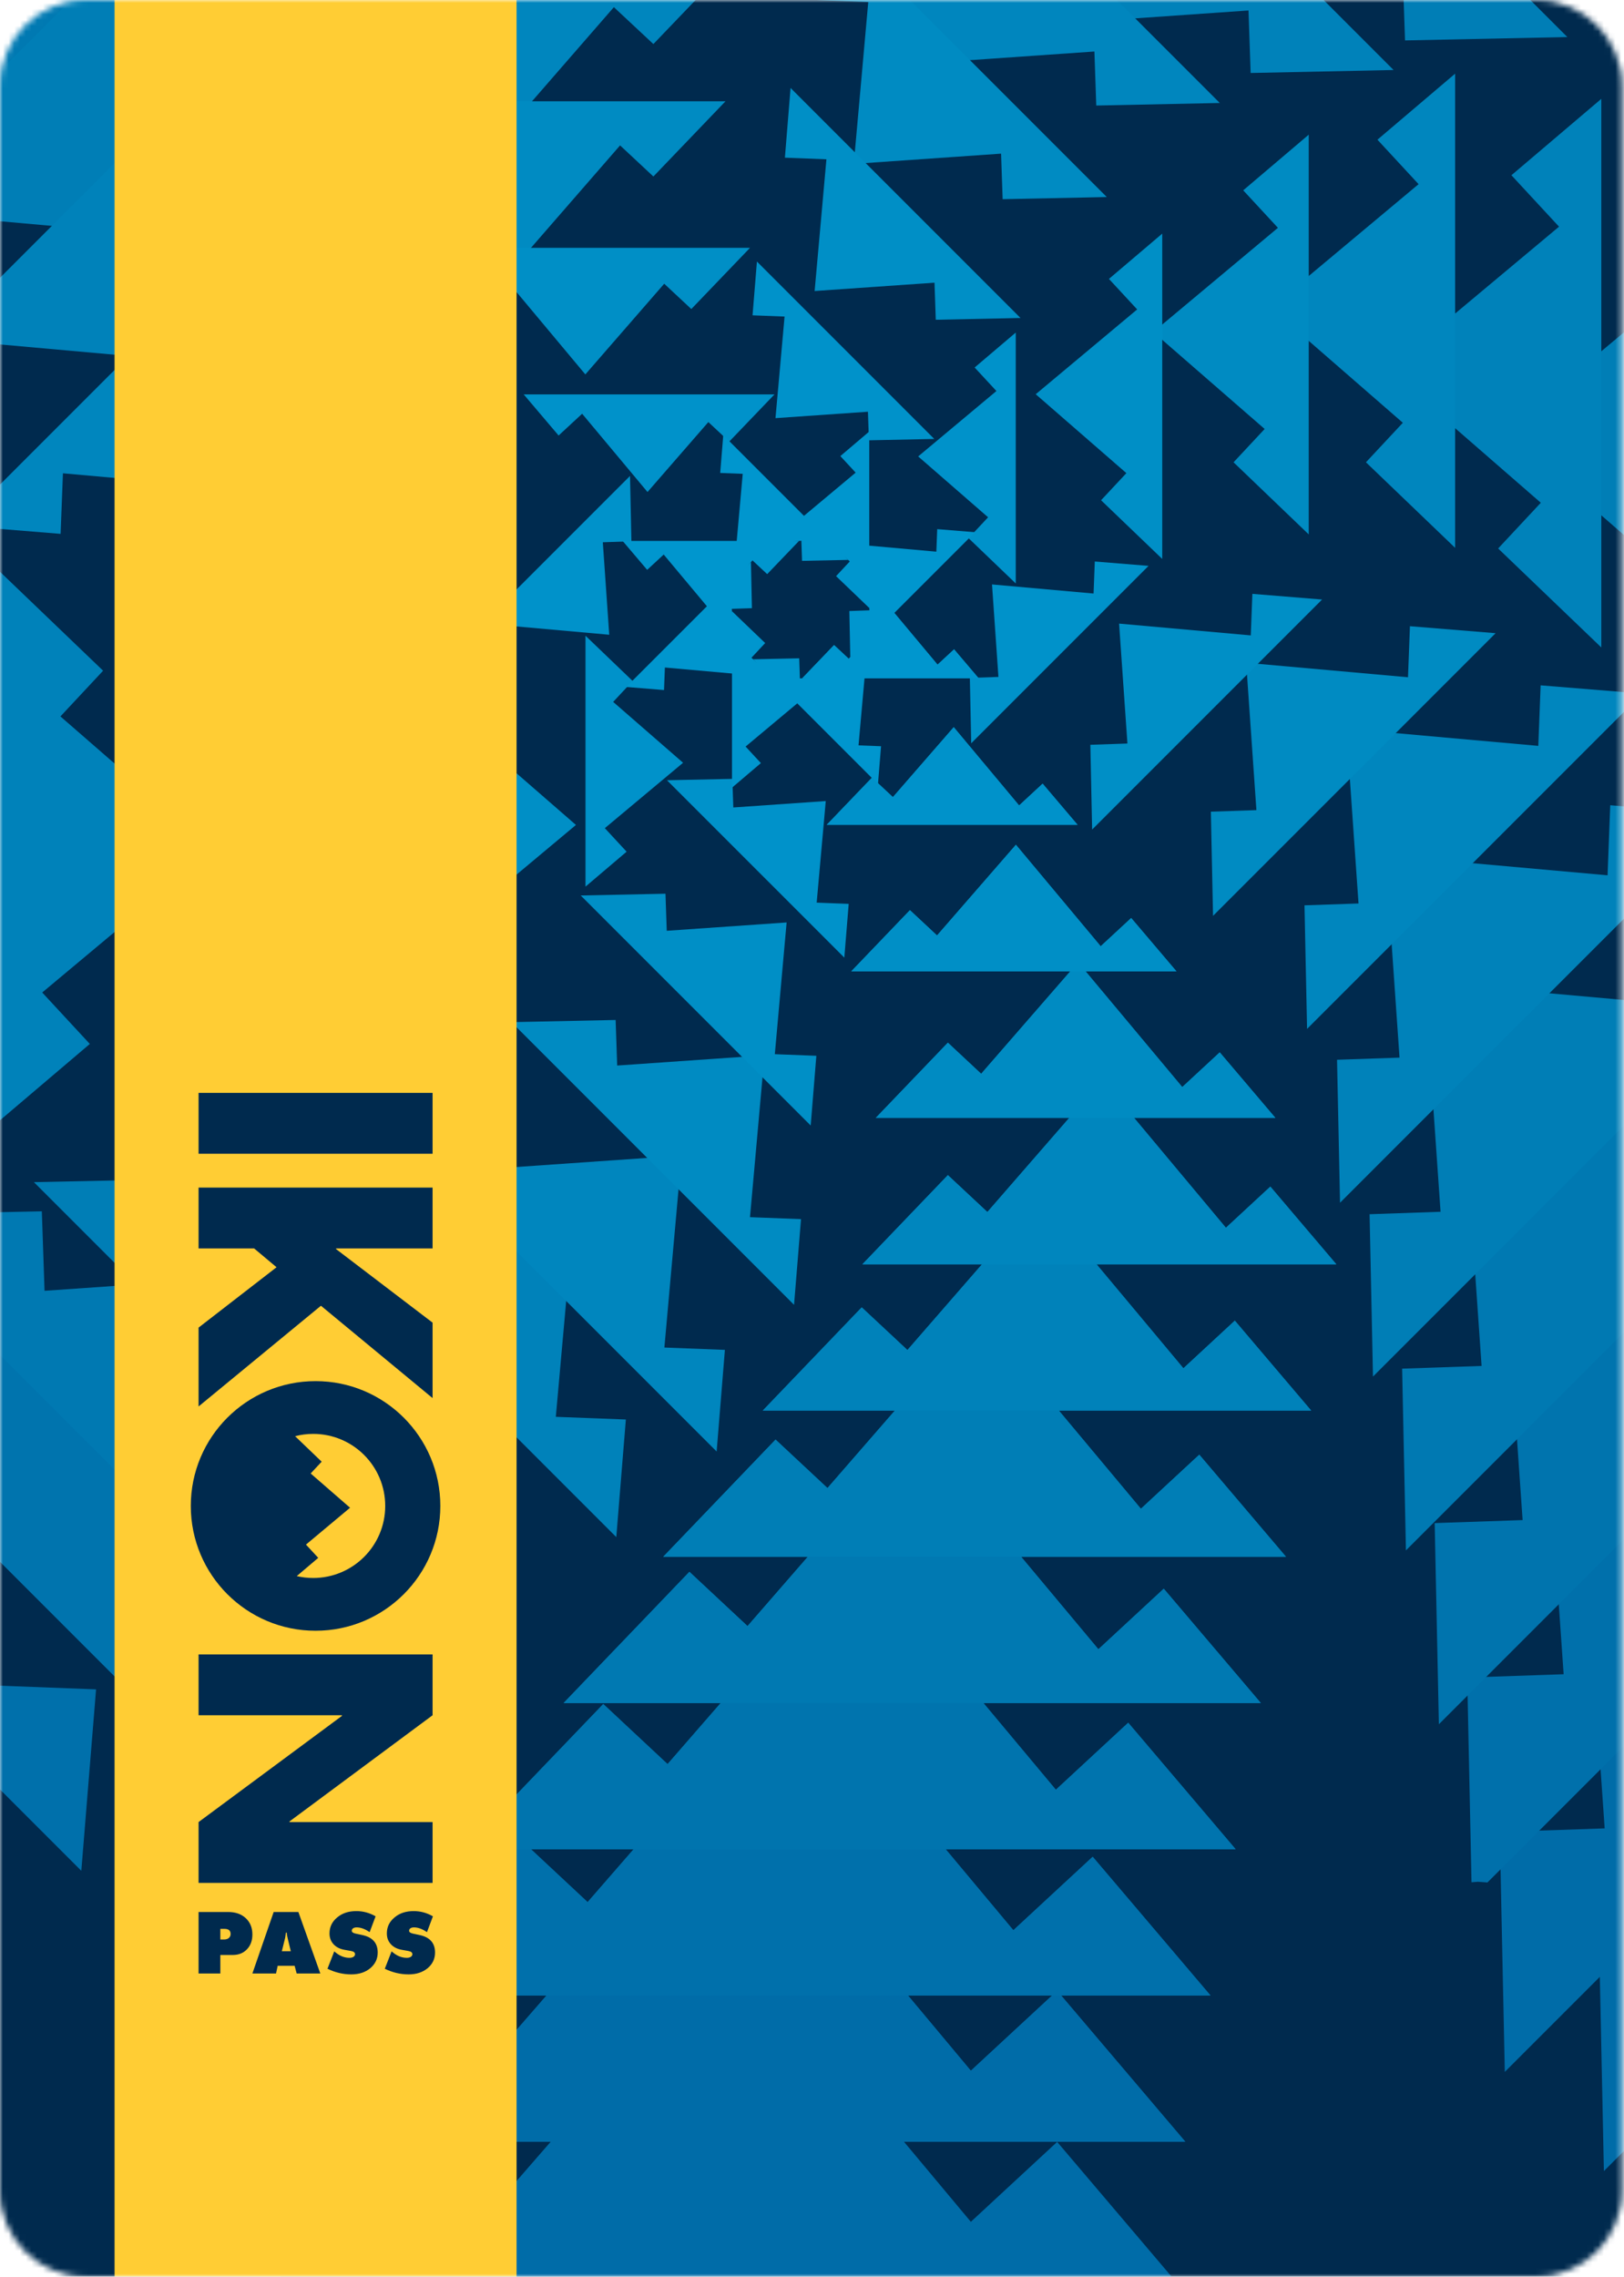 <svg width="284" height="398" viewBox="0 0 284 398" fill="none" xmlns="http://www.w3.org/2000/svg">
<mask id="mask0_1_1678" style="mask-type:alpha" maskUnits="userSpaceOnUse" x="0" y="0" width="284" height="398">
<path d="M15 0C6.716 0 0 6.716 0 15V383C0 391.284 6.716 398 15 398H268.65C276.934 398 283.65 391.284 283.65 383V15C283.65 6.716 276.934 0 268.65 0H15ZM141.83 65.92C147.353 65.92 151.83 61.443 151.83 55.92C151.83 50.397 147.353 45.92 141.83 45.92C136.307 45.92 131.83 50.397 131.83 55.92C131.83 61.443 136.307 65.92 141.83 65.92Z" fill="white"/>
</mask>
<g mask="url(#mask0_1_1678)">
<path fill-rule="evenodd" clip-rule="evenodd" d="M-16.383 457.921H294.195V-16.464H-16.383V457.921Z" fill="#002A4E"/>
<path fill-rule="evenodd" clip-rule="evenodd" d="M207.285 374.405L184.873 348.021L169.779 361.995L127.817 311.777L88.778 356.65L75.363 344.122L46.323 374.405H207.285Z" fill="#006CA8"/>
<path fill-rule="evenodd" clip-rule="evenodd" d="M211.688 348.841L191.086 324.59L177.212 337.435L138.643 291.276L102.76 332.522L90.431 321.007L63.736 348.841H211.688Z" fill="#0070AB"/>
<path fill-rule="evenodd" clip-rule="evenodd" d="M216.09 323.278L197.299 301.158L184.646 312.874L149.468 270.776L116.743 308.393L105.497 297.891L81.149 323.278H216.09Z" fill="#0074AE"/>
<path fill-rule="evenodd" clip-rule="evenodd" d="M220.492 297.714L203.514 277.728L192.081 288.315L160.295 250.274L130.724 284.266L120.563 274.776L98.563 297.714H220.492Z" fill="#0079B2"/>
<path fill-rule="evenodd" clip-rule="evenodd" d="M224.894 272.151L209.727 254.298L199.515 263.755L171.12 229.774L144.705 260.137L135.628 251.66L115.977 272.151H224.894Z" fill="#007EB6"/>
<path fill-rule="evenodd" clip-rule="evenodd" d="M229.296 246.588L215.943 230.868L206.95 239.194L181.947 209.272L158.687 236.009L150.695 228.545L133.391 246.588H229.296Z" fill="#0082BA"/>
<path fill-rule="evenodd" clip-rule="evenodd" d="M233.698 221.024L222.155 207.437L214.382 214.634L192.772 188.772L172.669 211.88L165.76 205.43L150.805 221.024H233.698Z" fill="#0086BE"/>
<path fill-rule="evenodd" clip-rule="evenodd" d="M223.034 195.423L213.304 183.967L206.75 190.035L188.533 168.233L171.584 187.715L165.76 182.276L153.152 195.423H223.034Z" fill="#008BC2"/>
<path fill-rule="evenodd" clip-rule="evenodd" d="M205.737 169.805L197.818 160.482L192.485 165.42L177.658 147.678L163.866 163.533L159.126 159.106L148.865 169.805H205.737Z" fill="#008FC6"/>
<path fill-rule="evenodd" clip-rule="evenodd" d="M188.439 144.187L182.333 136.997L178.219 140.805L166.786 127.122L156.147 139.349L152.493 135.936L144.579 144.187H188.439Z" fill="#0092CA"/>
<path fill-rule="evenodd" clip-rule="evenodd" d="M171.142 118.569L166.846 113.513L163.954 116.19L155.911 106.567L148.431 115.167L145.859 112.765L140.293 118.569H171.142Z" fill="#0096CE"/>
<path fill-rule="evenodd" clip-rule="evenodd" d="M14.22 327.045L16.8 295.328L-2.094 294.602L3.274 234.689L-51.265 238.482L-51.842 221.621L-90.398 222.427L14.22 327.045Z" fill="#0070AB"/>
<path fill-rule="evenodd" clip-rule="evenodd" d="M40.569 313.601L42.922 284.674L25.691 284.012L30.586 229.367L-19.157 232.826L-19.683 217.448L-54.849 218.183L40.569 313.601Z" fill="#0074AE"/>
<path fill-rule="evenodd" clip-rule="evenodd" d="M61.757 298.637L63.885 272.499L48.314 271.9L52.737 222.525L7.79 225.652L7.315 211.756L-24.46 212.42L61.757 298.637Z" fill="#0079B2"/>
<path fill-rule="evenodd" clip-rule="evenodd" d="M82.946 283.674L84.846 260.326L70.937 259.791L74.889 215.685L34.74 218.477L34.314 206.064L5.93 206.658L82.946 283.674Z" fill="#007EB6"/>
<path fill-rule="evenodd" clip-rule="evenodd" d="M107.775 268.711L109.448 248.151L97.2 247.682L100.68 208.843L65.327 211.302L64.952 200.373L39.959 200.895L107.775 268.711Z" fill="#0082BA"/>
<path fill-rule="evenodd" clip-rule="evenodd" d="M125.324 253.748L126.769 235.978L116.185 235.57L119.19 202.003L88.635 204.129L88.311 194.681L66.709 195.132L125.324 253.748Z" fill="#0086BE"/>
<path fill-rule="evenodd" clip-rule="evenodd" d="M138.861 228.104L140.081 213.123L131.157 212.781L133.69 184.482L107.931 186.273L107.658 178.308L89.446 178.689L138.861 228.104Z" fill="#008BC2"/>
<path fill-rule="evenodd" clip-rule="evenodd" d="M141.77 196.759L142.761 184.569L135.499 184.288L137.562 161.259L116.598 162.717L116.376 156.235L101.555 156.545L141.77 196.759Z" fill="#008FC6"/>
<path fill-rule="evenodd" clip-rule="evenodd" d="M147.653 167.412L148.417 158.01L142.817 157.795L144.408 140.035L128.24 141.158L128.069 136.16L116.639 136.398L147.653 167.412Z" fill="#0092CA"/>
<path fill-rule="evenodd" clip-rule="evenodd" d="M153.537 137.066L154.075 130.454L150.135 130.301L151.254 117.81L139.882 118.602L139.762 115.085L131.723 115.253L153.537 137.066Z" fill="#0096CE"/>
<path fill-rule="evenodd" clip-rule="evenodd" d="M-25.574 191.45L-7.721 176.283L-17.178 166.071L16.803 137.676L-13.56 111.261L-5.084 102.184L-25.574 82.533V191.45Z" fill="#007EB6"/>
<path fill-rule="evenodd" clip-rule="evenodd" d="M-0.011 195.852L15.709 182.498L7.382 173.505L37.304 148.503L10.568 125.242L18.032 117.25L-0.011 99.947V195.852Z" fill="#0082BA"/>
<path fill-rule="evenodd" clip-rule="evenodd" d="M25.552 200.254L39.139 188.711L31.943 180.938L57.804 159.328L34.697 139.225L41.147 132.316L25.552 117.361V200.254Z" fill="#0086BE"/>
<path fill-rule="evenodd" clip-rule="evenodd" d="M51.154 189.59L62.61 179.86L56.541 173.306L78.344 155.089L58.862 138.14L64.3 132.316L51.154 119.708V189.59Z" fill="#008BC2"/>
<path fill-rule="evenodd" clip-rule="evenodd" d="M78.592 172.293L87.915 164.373L82.977 159.041L100.719 144.214L84.864 130.422L89.29 125.682L78.592 115.421V172.293Z" fill="#008FC6"/>
<path fill-rule="evenodd" clip-rule="evenodd" d="M102.39 154.995L109.579 148.889L105.772 144.775L119.455 133.342L107.228 122.703L110.64 119.049L102.39 111.135V154.995Z" fill="#0092CA"/>
<path fill-rule="evenodd" clip-rule="evenodd" d="M128.008 137.698L133.064 133.402L130.387 130.51L140.01 122.467L131.41 114.987L133.813 112.415L128.008 106.849V137.698Z" fill="#0096CE"/>
<path fill-rule="evenodd" clip-rule="evenodd" d="M-67.024 7.125L-38.097 9.478L-37.435 -7.753L17.209 -2.859L13.751 -52.601L29.129 -53.127L28.394 -88.293L-67.024 7.125Z" fill="#0074AE"/>
<path fill-rule="evenodd" clip-rule="evenodd" d="M-52.06 28.313L-25.922 30.441L-25.324 14.87L24.052 19.293L20.925 -25.654L34.821 -26.129L34.157 -57.904L-52.06 28.313Z" fill="#0079B2"/>
<path fill-rule="evenodd" clip-rule="evenodd" d="M-37.097 49.502L-13.749 51.402L-13.214 37.493L30.892 41.445L28.1 1.296L40.513 0.87L39.919 -27.515L-37.097 49.502Z" fill="#007EB6"/>
<path fill-rule="evenodd" clip-rule="evenodd" d="M-22.134 70.691L-1.574 72.364L-1.105 60.116L37.734 63.596L35.275 28.243L46.204 27.868L45.682 2.875L-22.134 70.691Z" fill="#0082BA"/>
<path fill-rule="evenodd" clip-rule="evenodd" d="M-7.171 91.88L10.598 93.327L11.006 82.741L44.574 85.746L42.448 55.191L51.896 54.867L51.445 33.264L-7.171 91.88Z" fill="#0086BE"/>
<path fill-rule="evenodd" clip-rule="evenodd" d="M23.921 99.301L38.902 100.521L39.244 91.597L67.543 94.131L65.752 68.371L73.716 68.098L73.336 49.886L23.921 99.301Z" fill="#008BC2"/>
<path fill-rule="evenodd" clip-rule="evenodd" d="M48.819 108.325L61.01 109.317L61.29 102.055L84.319 104.117L82.861 83.154L89.343 82.932L89.033 68.111L48.819 108.325Z" fill="#008FC6"/>
<path fill-rule="evenodd" clip-rule="evenodd" d="M79.165 114.209L88.567 114.973L88.782 109.373L106.542 110.964L105.419 94.796L110.417 94.625L110.179 83.195L79.165 114.209Z" fill="#0092CA"/>
<path fill-rule="evenodd" clip-rule="evenodd" d="M109.51 120.092L116.123 120.631L116.275 116.691L128.767 117.81L127.975 106.438L131.491 106.318L131.324 98.279L109.51 120.092Z" fill="#0096CE"/>
<path fill-rule="evenodd" clip-rule="evenodd" d="M50.725 -33.455L64.079 -17.735L73.072 -26.062L98.074 3.86L121.335 -22.877L129.326 -15.412L146.63 -33.455H50.725Z" fill="#0082BA"/>
<path fill-rule="evenodd" clip-rule="evenodd" d="M46.322 -7.891L57.865 5.695L65.639 -1.501L87.249 24.36L107.352 1.253L114.261 7.703L129.216 -7.891H46.322Z" fill="#0086BE"/>
<path fill-rule="evenodd" clip-rule="evenodd" d="M56.987 17.71L66.717 29.165L73.271 23.097L91.488 44.9L108.437 25.418L114.261 30.856L126.869 17.71H56.987Z" fill="#008BC2"/>
<path fill-rule="evenodd" clip-rule="evenodd" d="M74.284 43.328L82.203 52.65L87.536 47.712L102.363 65.454L116.155 49.6L120.895 54.026L131.156 43.328H74.284Z" fill="#008FC6"/>
<path fill-rule="evenodd" clip-rule="evenodd" d="M91.582 68.946L97.688 76.135L101.802 72.328L113.235 86.011L123.874 73.784L127.528 77.196L135.442 68.946H91.582Z" fill="#0092CA"/>
<path fill-rule="evenodd" clip-rule="evenodd" d="M108.879 94.564L113.175 99.62L116.067 96.943L124.11 106.566L131.59 97.966L134.162 100.368L139.728 94.564H108.879Z" fill="#0096CE"/>
<path fill-rule="evenodd" clip-rule="evenodd" d="M197.074 -70.541L195.174 -47.194L209.083 -46.658L205.132 -2.552L245.281 -5.344L245.707 7.068L274.091 6.475L197.074 -70.541Z" fill="#007EB6"/>
<path fill-rule="evenodd" clip-rule="evenodd" d="M175.886 -55.578L174.213 -35.019L186.46 -34.549L182.98 4.29L218.334 1.831L218.709 12.76L243.702 12.238L175.886 -55.578Z" fill="#0082BA"/>
<path fill-rule="evenodd" clip-rule="evenodd" d="M154.697 -40.615L153.25 -22.846L163.835 -22.438L160.83 11.13L191.386 9.004L191.71 18.452L213.312 18.001L154.697 -40.615Z" fill="#0086BE"/>
<path fill-rule="evenodd" clip-rule="evenodd" d="M158.545 3.112H166.892V-5.235H158.545V3.112Z" fill="#0086BE"/>
<path fill-rule="evenodd" clip-rule="evenodd" d="M144.135 -14.971L142.916 0.01L151.839 0.352L149.306 28.65L175.065 26.859L175.338 34.824L193.55 34.444L144.135 -14.971Z" fill="#008BC2"/>
<path fill-rule="evenodd" clip-rule="evenodd" d="M138.251 15.375L137.26 27.565L144.522 27.846L142.459 50.875L163.423 49.417L163.645 55.899L178.466 55.589L138.251 15.375Z" fill="#008FC6"/>
<path fill-rule="evenodd" clip-rule="evenodd" d="M132.368 45.72L131.604 55.123L137.204 55.338L135.613 73.098L151.781 71.975L151.952 76.973L163.382 76.734L132.368 45.72Z" fill="#0092CA"/>
<path fill-rule="evenodd" clip-rule="evenodd" d="M126.484 76.066L125.946 82.678L129.886 82.831L128.767 95.323L140.139 94.531L140.259 98.047L148.298 97.88L126.484 76.066Z" fill="#0096CE"/>
<path fill-rule="evenodd" clip-rule="evenodd" d="M305.595 21.683L287.742 36.849L297.199 47.062L263.218 75.457L293.581 101.872L285.104 110.948L305.595 130.6V21.683Z" fill="#007EB6"/>
<path fill-rule="evenodd" clip-rule="evenodd" d="M280.032 17.28L264.312 30.634L272.638 39.627L242.716 64.63L269.453 87.891L261.989 95.882L280.032 113.186V17.28Z" fill="#0082BA"/>
<path fill-rule="evenodd" clip-rule="evenodd" d="M254.468 12.878L240.881 24.421L248.078 32.195L222.217 53.805L245.324 73.907L238.874 80.816L254.468 95.772V12.878Z" fill="#0086BE"/>
<path fill-rule="evenodd" clip-rule="evenodd" d="M228.867 23.543L217.411 33.273L223.479 39.827L201.677 58.044L221.159 74.993L215.72 80.817L228.867 93.424V23.543Z" fill="#008BC2"/>
<path fill-rule="evenodd" clip-rule="evenodd" d="M203.249 40.84L193.927 48.759L198.864 54.092L181.122 68.918L196.977 82.711L192.551 87.451L203.249 97.712V40.84Z" fill="#008FC6"/>
<path fill-rule="evenodd" clip-rule="evenodd" d="M177.631 58.138L170.441 64.244L174.249 68.357L160.566 79.791L172.793 90.43L169.38 94.084L177.631 101.998V58.138Z" fill="#0092CA"/>
<path fill-rule="evenodd" clip-rule="evenodd" d="M152.013 75.435L146.957 79.731L149.634 82.623L140.011 90.665L148.611 98.146L146.209 100.718L152.013 106.284V75.435Z" fill="#0096CE"/>
<path fill-rule="evenodd" clip-rule="evenodd" d="M376.971 248.386L342.466 245.577L341.676 266.133L276.494 260.295L280.62 319.629L262.275 320.257L263.153 362.204L376.971 248.386Z" fill="#006CA8"/>
<path fill-rule="evenodd" clip-rule="evenodd" d="M394.302 265.717L359.797 262.908L359.007 283.464L293.825 277.625L297.951 336.96L279.606 337.588L280.484 379.535L394.302 265.717Z" fill="#006CA8"/>
<path fill-rule="evenodd" clip-rule="evenodd" d="M362.008 227.197L330.291 224.616L329.565 243.509L269.652 238.143L273.445 292.682L256.583 293.259L257.333 329.05L258.467 328.961L260.122 329.083L362.008 227.197Z" fill="#0070AB"/>
<path fill-rule="evenodd" clip-rule="evenodd" d="M347.045 206.008L318.118 203.655L317.456 220.886L262.812 215.991L266.271 265.734L250.892 266.26L251.627 301.426L347.045 206.008Z" fill="#0074AE"/>
<path fill-rule="evenodd" clip-rule="evenodd" d="M332.082 184.819L305.943 182.692L305.345 198.262L255.97 193.84L259.096 238.787L245.2 239.262L245.865 271.036L332.082 184.819Z" fill="#0079B2"/>
<path fill-rule="evenodd" clip-rule="evenodd" d="M317.118 163.63L293.77 161.73L293.235 175.639L249.129 171.688L251.921 211.837L239.508 212.263L240.102 240.647L317.118 163.63Z" fill="#007EB6"/>
<path fill-rule="evenodd" clip-rule="evenodd" d="M302.155 142.442L281.595 140.769L281.126 153.016L242.287 149.536L244.746 184.889L233.817 185.264L234.339 210.258L302.155 142.442Z" fill="#0082BA"/>
<path fill-rule="evenodd" clip-rule="evenodd" d="M287.192 121.253L269.422 119.808L269.015 130.391L235.447 127.387L237.573 157.942L228.125 158.266L228.576 179.868L287.192 121.253Z" fill="#0086BE"/>
<path fill-rule="evenodd" clip-rule="evenodd" d="M261.548 110.691L246.567 109.471L246.225 118.395L217.926 115.862L219.717 141.621L211.752 141.894L212.133 160.106L261.548 110.691Z" fill="#008BC2"/>
<path fill-rule="evenodd" clip-rule="evenodd" d="M231.202 104.807L219.011 103.815L218.731 111.077L195.702 109.015L197.16 129.979L190.678 130.201L190.988 145.022L231.202 104.807Z" fill="#008FC6"/>
<path fill-rule="evenodd" clip-rule="evenodd" d="M200.857 98.924L191.454 98.159L191.239 103.76L173.479 102.169L174.602 118.337L169.604 118.508L169.842 129.938L200.857 98.924Z" fill="#0092CA"/>
<path fill-rule="evenodd" clip-rule="evenodd" d="M170.51 93.04L163.898 92.501L163.745 96.442L151.254 95.323L152.046 106.694L148.529 106.815L148.697 114.854L170.51 93.04Z" fill="#0096CE"/>
<path fill-rule="evenodd" clip-rule="evenodd" d="M207.285 400.817L184.873 374.433L169.779 388.407L127.817 338.19L88.778 383.062L75.363 370.534L46.323 400.817H207.285Z" fill="#006CA8"/>
<path fill-rule="evenodd" clip-rule="evenodd" d="M207.285 374.405L184.873 348.021L169.779 361.995L127.817 311.777L88.778 356.65L75.363 344.122L46.323 374.405H207.285Z" fill="#006CA8"/>
<path fill-rule="evenodd" clip-rule="evenodd" d="M211.688 348.841L191.086 324.59L177.212 337.435L138.643 291.276L102.76 332.522L90.431 321.007L63.736 348.841H211.688Z" fill="#0070AB"/>
<path fill-rule="evenodd" clip-rule="evenodd" d="M216.09 323.278L197.299 301.158L184.646 312.874L149.468 270.776L116.743 308.393L105.497 297.891L81.149 323.278H216.09Z" fill="#0074AE"/>
<path fill-rule="evenodd" clip-rule="evenodd" d="M220.492 297.714L203.514 277.728L192.081 288.315L160.295 250.274L130.724 284.266L120.563 274.776L98.563 297.714H220.492Z" fill="#0079B2"/>
<path fill-rule="evenodd" clip-rule="evenodd" d="M224.894 272.151L209.727 254.298L199.515 263.755L171.12 229.774L144.705 260.137L135.628 251.66L115.977 272.151H224.894Z" fill="#007EB6"/>
<path fill-rule="evenodd" clip-rule="evenodd" d="M229.296 246.588L215.943 230.868L206.95 239.194L181.947 209.272L158.687 236.009L150.695 228.545L133.391 246.588H229.296Z" fill="#0082BA"/>
<path fill-rule="evenodd" clip-rule="evenodd" d="M233.698 221.024L222.155 207.437L214.382 214.634L192.772 188.772L172.669 211.88L165.76 205.43L150.805 221.024H233.698Z" fill="#0086BE"/>
<path fill-rule="evenodd" clip-rule="evenodd" d="M223.034 195.423L213.304 183.967L206.75 190.035L188.533 168.233L171.584 187.715L165.76 182.276L153.152 195.423H223.034Z" fill="#008BC2"/>
<path fill-rule="evenodd" clip-rule="evenodd" d="M205.737 169.805L197.818 160.482L192.485 165.42L177.658 147.678L163.866 163.533L159.126 159.106L148.865 169.805H205.737Z" fill="#008FC6"/>
<path fill-rule="evenodd" clip-rule="evenodd" d="M188.439 144.187L182.333 136.997L178.219 140.805L166.786 127.122L156.147 139.349L152.493 135.936L144.579 144.187H188.439Z" fill="#0092CA"/>
<path fill-rule="evenodd" clip-rule="evenodd" d="M171.142 118.569L166.846 113.513L163.954 116.19L155.911 106.567L148.431 115.167L145.859 112.765L140.293 118.569H171.142Z" fill="#0096CE"/>
<path fill-rule="evenodd" clip-rule="evenodd" d="M20.035 398H90.336V-34.403H20.035V398Z" fill="#FFCD34"/>
<path fill-rule="evenodd" clip-rule="evenodd" d="M68.478 341.133L68.891 341.46C69.59 341.988 70.346 342.259 71.159 342.259C71.729 342.259 72.115 341.988 72.115 341.631C72.115 341.333 71.887 341.147 71.416 341.062L70.289 340.862C69.476 340.72 68.82 340.392 68.351 339.877C67.879 339.364 67.65 338.738 67.65 337.995C67.65 336.868 68.094 335.942 68.992 335.199C69.862 334.459 70.988 334.087 72.344 334.087C73.513 334.087 74.639 334.388 75.708 335.001L74.668 337.767C73.855 337.21 73.1 336.939 72.401 336.939C71.871 336.939 71.545 337.169 71.545 337.525C71.545 337.753 71.743 337.909 72.159 338.01L73.412 338.281C75.182 338.665 76.079 339.679 76.079 341.333C76.079 342.445 75.637 343.357 74.769 344.085C73.897 344.797 72.799 345.153 71.445 345.153C70.033 345.153 68.649 344.826 67.293 344.17L68.478 341.133ZM58.452 341.133L58.865 341.46C59.564 341.988 60.319 342.259 61.133 342.259C61.702 342.259 62.088 341.988 62.088 341.631C62.088 341.333 61.861 341.147 61.387 341.062L60.263 340.862C59.449 340.72 58.794 340.392 58.322 339.877C57.853 339.364 57.623 338.738 57.623 337.995C57.623 336.868 58.066 335.942 58.965 335.199C59.835 334.459 60.961 334.087 62.316 334.087C63.486 334.087 64.611 334.388 65.683 335.001L64.642 337.767C63.828 337.21 63.071 336.939 62.374 336.939C61.846 336.939 61.517 337.169 61.517 337.525C61.517 337.753 61.717 337.909 62.132 338.01L63.386 338.281C65.155 338.665 66.052 339.679 66.052 341.333C66.052 342.445 65.61 343.357 64.74 344.085C63.87 344.797 62.772 345.153 61.416 345.153C60.006 345.153 58.623 344.826 57.267 344.17L58.452 341.133ZM49.286 341.104H50.853L50.354 339.036C50.239 338.594 50.168 338.181 50.127 337.838H49.997C49.926 338.423 49.87 338.821 49.797 339.036L49.286 341.104ZM48.558 343.657L48.272 344.997H44.137L47.859 334.246H52.179L56.016 344.997H51.881L51.524 343.657H48.558ZM38.533 339.051H39.202C39.887 339.051 40.329 338.665 40.329 338.095C40.329 337.496 39.972 337.196 39.261 337.196H38.533V339.051ZM34.725 344.997V334.246H39.887C41.17 334.246 42.196 334.601 42.968 335.314C43.751 336.042 44.137 336.996 44.137 338.181C44.137 339.251 43.824 340.106 43.181 340.776C42.555 341.431 41.727 341.761 40.7 341.761H38.533V344.997H34.725ZM75.648 289.217V299.853L50.627 318.416V318.526H75.648V329.162H34.725V318.526L59.8 299.963V299.853H34.725V289.217H75.648ZM48.363 221.534L44.441 218.247H34.725V207.608H75.648V218.247H58.768V218.356L75.648 231.218V244.407L56.125 228.264L34.725 245.872V232.086L48.363 221.534ZM34.725 201.693H75.648V191.055H34.725V201.693ZM51.897 275.526L55.654 272.336L53.508 270.019L61.218 263.577L54.329 257.586L56.253 255.525L51.604 251.068C52.616 250.806 53.677 250.666 54.771 250.666C61.728 250.666 67.366 256.304 67.366 263.261C67.366 270.217 61.728 275.856 54.771 275.856C53.783 275.856 52.822 275.743 51.897 275.526ZM77.004 263.261C77.004 251.21 67.235 241.442 55.186 241.442C43.136 241.442 33.367 251.21 33.367 263.261C33.367 275.311 43.136 285.08 55.186 285.08C67.235 285.08 77.004 275.311 77.004 263.261Z" fill="#002A4E"/>
</g>
</svg>
